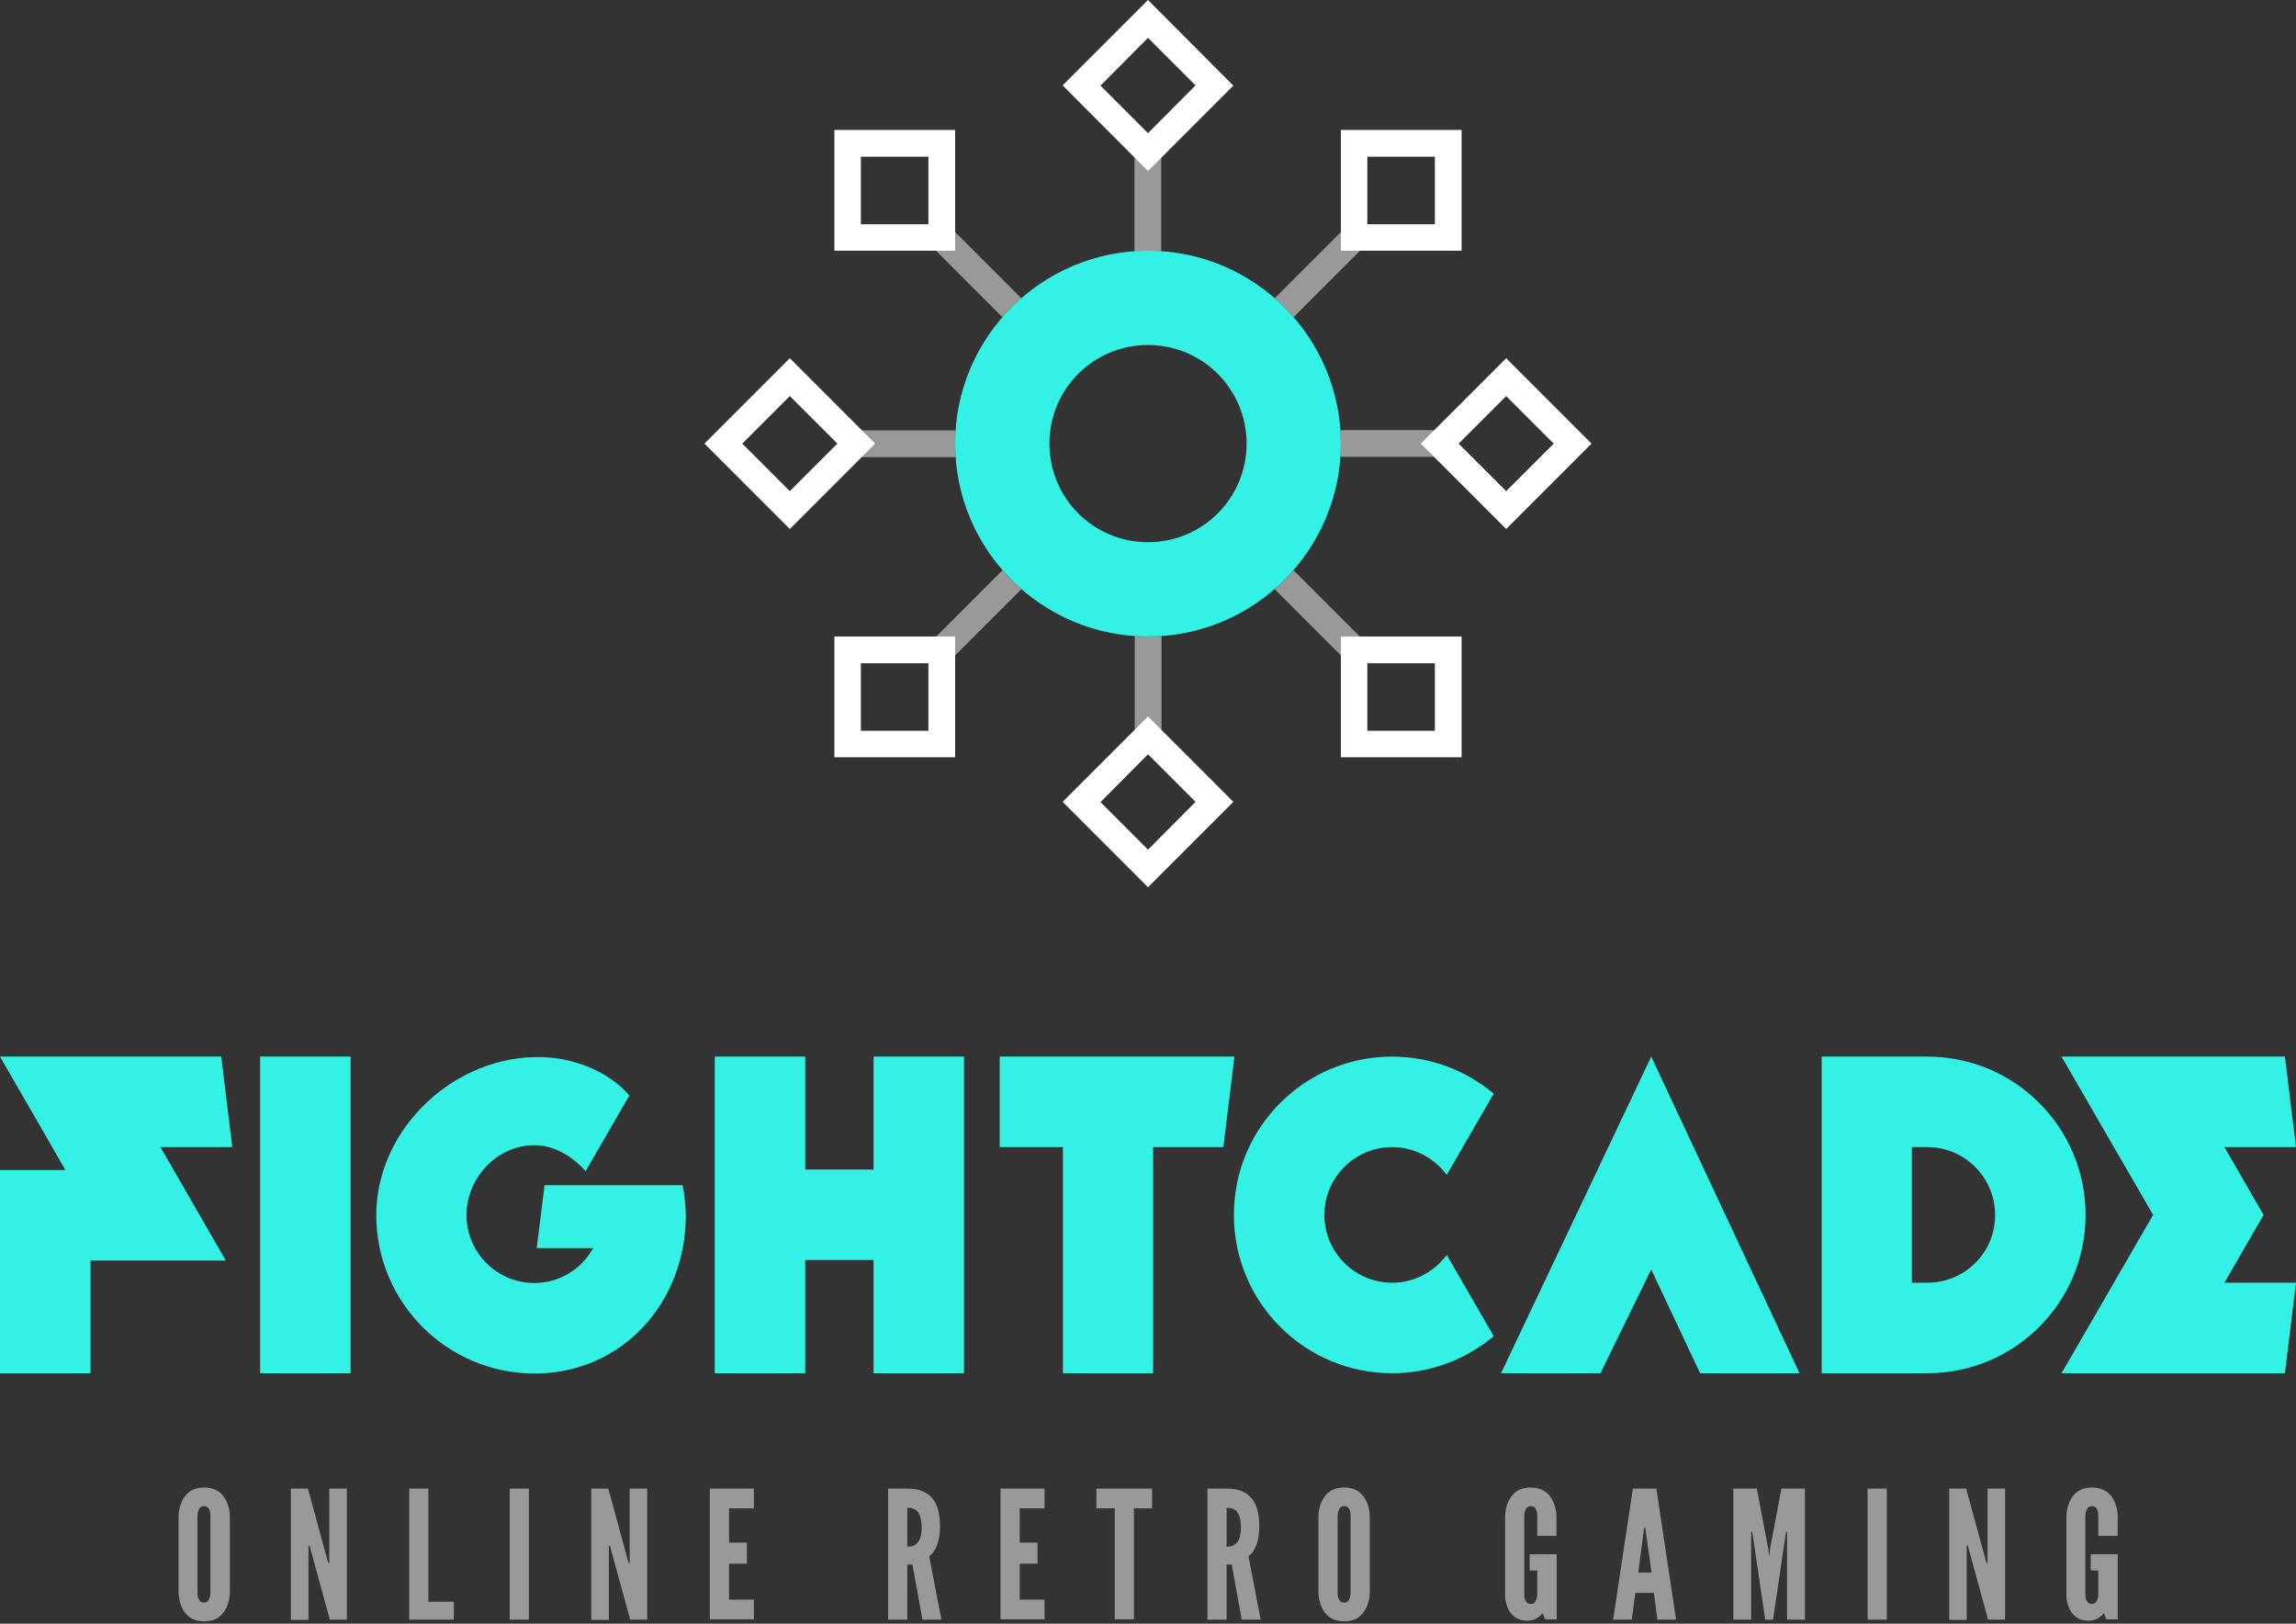 <svg xmlns="http://www.w3.org/2000/svg" width="850" height="601" viewBox="0 0 850 601">
    <rect x="0" y="0" width="850" height="601" fill="#333333" stroke="none"/>
    <path fill="#33F1E5" d="M666.2 508.3h-36.8l-18.1-38.4-18.8 38.4h-36.8l55.6-117.2 54.9 117.2zM838 449.7l-14.5-25.1H850l-4.1-33.5h-82.7l33.9 58.6-33.9 58.6h82.7l4.1-33.5h-26.5zM86 424.6l-4.1-33.5H0l18.7 32.4 5.5 9.6H0v75.2h33.5v-41.7h50.1l-24.2-42zM96.3 391.1h33.5v117.2H96.3zM323.4 391.1v41.8h-25.3v-41.8h-33.5v117.2h33.5v-41.9h25.3v41.9h33.5V391.1zM252.7 438.7h-51.1l-2.9 23.3h20.9c-4.3 7.7-12.4 12.9-21.8 12.9-13.8 0-25.1-11.3-25.1-25.1s11.3-25.9 25.1-25.9c7.6 0 14.3 4.3 19 9.6l16.2-28c-6.8-8.1-19.3-13.8-32-14.2-32.3-1.1-61.7 26.2-61.7 58.5s26.2 58.6 58.6 58.6 56-26.2 56-58.6c-.1-3.9-.5-7.6-1.2-11.1zM457 391.1h-86.9v33.5h23.4v83.7h33.4v-83.7h26zM535.6 464.5c-4.6 6.2-11.9 10.3-20.2 10.3-13.9 0-25.1-11.3-25.1-25.1 0-13.9 11.3-25.1 25.1-25.1 8.3 0 15.6 4.1 20.2 10.3l17.4-30.1c-10.2-8.5-23.3-13.7-37.6-13.7-32.4 0-58.6 26.2-58.6 58.6s26.2 58.6 58.6 58.6c14.3 0 27.4-5.2 37.6-13.7l-17.4-30.1z"/>
    <path fill="#33F1E5" d="M713.5 391.1h-39.1v117.2h39.1c32.4 0 58.6-26.2 58.6-58.6 0-32.4-26.2-58.6-58.6-58.6zm0 83.7h-5.7v-50.2h5.7c13.9 0 25.1 11.3 25.1 25.1.1 13.9-11.2 25.1-25.1 25.1z"/>
    <g>
        <g opacity=".5" fill="#FFF">
            <path d="M378.1 110.4l-24.5-24.5-7 7 24.5 24.5c2.2-2.5 4.6-4.8 7-7zM353.6 164.2c0-1.7.1-3.3.2-4.9h-34.7v9.9h34.7c-.1-1.7-.2-3.3-.2-5zM425 92.8c1.7 0 3.3.1 4.9.2V58.3H420V93c1.7-.1 3.3-.2 5-.2zM478.9 117.4l24.5-24.5-7-7-24.5 24.5c2.4 2.2 4.8 4.5 7 7zM471.9 218.1l24.5 24.5 7-7-24.5-24.5c-2.2 2.5-4.6 4.8-7 7zM496.2 159.3c.1 1.6.2 3.3.2 4.9 0 1.7-.1 3.3-.2 4.9h34.7v-9.9h-34.7zM425 235.6c-1.7 0-3.3-.1-4.9-.2v34.7h9.9v-34.7c-1.7.2-3.3.2-5 .2zM371.1 211.1l-24.5 24.5 7 7 24.5-24.5c-2.4-2.2-4.8-4.5-7-7z"/>
        </g>
        <path fill="#33F1E5" d="M425 92.8c-39.4 0-71.4 32-71.4 71.4s32 71.4 71.4 71.4 71.4-32 71.4-71.4-32-71.4-71.4-71.4zm0 107.9c-20.2 0-36.5-16.3-36.5-36.5s16.3-36.5 36.5-36.5 36.5 16.3 36.5 36.5-16.3 36.5-36.5 36.5z"/>
        <g fill="#FFF">
            <path d="M343.7 58v25h-25V58h25m9.9-9.9h-44.7v44.7h44.7V48.1zM343.7 245.5v25h-25v-25h25m9.9-9.9h-44.7v44.7h44.7v-44.7zM531.2 58v25h-25V58h25m9.9-9.9h-44.7v44.7h44.7V48.1zM531.2 245.5v25h-25v-25h25m9.9-9.9h-44.7v44.7h44.7v-44.7zM425 14l17.6 17.6L425 49.3l-17.6-17.6L425 14m0-14l-31.6 31.6L425 63.3l31.6-31.6L425 0zM292.4 146.6l17.6 17.6-17.6 17.6-17.6-17.6 17.6-17.6m0-14l-31.6 31.6 31.6 31.6 31.6-31.6-31.6-31.6zM557.6 146.6l17.6 17.6-17.6 17.6-17.6-17.6 17.6-17.6m0-14L526 164.2l31.6 31.6 31.6-31.6-31.6-31.6zM425 279.2l17.6 17.6-17.6 17.7-17.6-17.6 17.6-17.7m0-14l-31.6 31.6 31.6 31.6 31.6-31.6-31.6-31.6z"/>
        </g>
    </g>
    <g opacity=".5" fill="#FFF">
        <path d="M85.1 589.6c-.1 2-.5 3.8-1.2 5.3-.6 1.3-1.5 2.6-2.8 3.6-1.3 1.1-3.1 1.6-5.5 1.6s-4.2-.6-5.5-1.6c-1.3-1-2.2-2.2-2.8-3.6-.7-1.5-1.1-3.3-1.2-5.3V561c.1-1.9.5-3.7 1.2-5.2.6-1.3 1.5-2.6 2.8-3.6 1.3-1 3.2-1.6 5.5-1.6 2.4 0 4.2.7 5.5 1.6 1.3 1 2.2 2.3 2.8 3.6.7 1.5 1.1 3.3 1.2 5.2v28.6zM77.9 561c0-1.3-.3-2.2-.9-3-.3-.3-.9-.5-1.5-.5-1.3 0-1.8.9-2.1 1.8-.2.5-.3 1.1-.3 1.8v28.6c0 1.4.3 2.3 1 3 .3.3.8.5 1.4.5 1.3 0 1.8-.8 2.1-1.8.2-.5.3-1.1.3-1.8V561zM115.2 574.3l-.6-2.2h-.4v27.5h-6.5V551h6.3l6.9 25.3.6 2.2h.4V551h6.5v48.5h-6.3l-6.9-25.2zM151.5 551h7.1v41.9h9.4v6.6h-16.5V551zM188.7 551h7.1v48.5h-7.1V551zM226.4 574.3l-.6-2.2h-.4v27.5h-6.5V551h6.3l6.9 25.3.6 2.2h.4V551h6.5v48.5h-6.3l-6.9-25.2zM262.8 551h16.3v7.3h-9.2V571h6.6v7.8h-6.6v13.3h9.2v7.3h-16.3V551zM341.5 599.5l-3.7-20.4h-1.9v20.4h-7.1V551h7.1c8.5 0 12.1 4.8 12.1 14 0 4.8-1.3 9.2-4 11l4.5 23.5h-7zm-5.6-27c1 0 2.3-.1 3.4-1.1 1.1-.9 1.9-2.7 1.9-6.1 0-3.4-.9-5.3-1.9-6.2-1.1-.9-2.4-1-3.4-1v14.4zM370.4 551h16.3v7.3h-9.2V571h6.6v7.8h-6.6v13.3h9.2v7.3h-16.3V551zM405.9 558.4V551h20.6v7.3h-6.7v41.1h-7.1v-41.1h-6.8zM459.7 599.5l-3.7-20.4h-1.9v20.4H447V551h7.1c8.5 0 12.1 4.8 12.1 14 0 4.8-1.3 9.2-4 11l4.5 23.5h-7zm-5.6-27c1 0 2.3-.1 3.4-1.1 1.1-.9 1.9-2.7 1.9-6.1 0-3.4-.9-5.3-1.9-6.2-1.1-.9-2.4-1-3.4-1v14.4zM507.1 589.6c-.1 2-.5 3.8-1.2 5.3-.6 1.3-1.5 2.6-2.8 3.6-1.3 1.1-3.1 1.6-5.5 1.6s-4.2-.6-5.5-1.6c-1.3-1-2.2-2.2-2.8-3.6-.7-1.5-1.1-3.3-1.2-5.3V561c.1-1.9.5-3.7 1.2-5.2.6-1.3 1.5-2.6 2.8-3.6s3.2-1.6 5.5-1.6c2.4 0 4.2.7 5.5 1.6 1.3 1 2.2 2.3 2.8 3.6.7 1.5 1.1 3.3 1.2 5.2v28.6zM500 561c0-1.3-.3-2.2-.9-3-.3-.3-.9-.5-1.5-.5-1.3 0-1.8.9-2.1 1.8-.2.5-.3 1.1-.3 1.8v28.6c0 1.4.3 2.3 1 3 .3.3.8.5 1.4.5 1.3 0 1.8-.8 2.1-1.8.2-.5.3-1.1.3-1.8V561zM569.1 568.5V561c0-1.3-.3-2.2-.9-3-.3-.3-.9-.5-1.5-.5-1.3 0-1.8.9-2.1 1.8-.2.5-.3 1.1-.3 1.8v29.1c0 1.4.3 2.3 1 3 .3.3.8.5 1.4.5 1.3 0 1.8-.8 2.1-1.8.2-.5.3-1.1.3-1.8v-8.8h-2.8v-6h10v24.1H572l-.9-2.3c-1.3 1.6-3.2 2.8-5.5 2.8s-3.9-.6-5.1-1.6c-1.2-1-2-2.2-2.5-3.6-.6-1.5-.9-3.3-.8-5.3V561c.1-1.9.5-3.7 1.2-5.2.6-1.3 1.5-2.6 2.8-3.6s3.2-1.6 5.5-1.6c2.4 0 4.2.7 5.5 1.6 1.3 1 2.2 2.3 2.8 3.6.7 1.5 1.1 3.3 1.2 5.2v7.5h-7.1zM597.2 599.5l7.3-48.5h8.7l7.3 48.5h-6.9l-1.3-9.9h-6.9l-1.3 9.9h-6.9zm12.1-32.7l-.2-1.3h-.4l-.2 1.3-2 15.3h4.9l-2.1-15.3zM653.5 599.5L649 569l-.3-2h-.4v32.5h-6.6V551h8.7l4.2 22.2.3 2.6h.1l.3-2.6 4.2-22.2h8.7v48.5h-6.6V567h-.4l-.3 2-4.5 30.5h-2.9zM691.4 551h7.1v48.5h-7.1V551zM729.1 574.3l-.6-2.2h-.4v27.5h-6.5V551h6.3l6.9 25.3.6 2.2h.4V551h6.5v48.5H736l-6.9-25.2zM776.8 568.5V561c0-1.3-.3-2.2-.9-3-.3-.3-.9-.5-1.5-.5-1.3 0-1.8.9-2.1 1.8-.2.5-.3 1.1-.3 1.8v29.1c0 1.4.3 2.3 1 3 .3.3.8.5 1.4.5 1.3 0 1.8-.8 2.1-1.8.2-.5.3-1.1.3-1.8v-8.8H774v-6h10v24.1h-4.2l-.9-2.3c-1.3 1.6-3.2 2.8-5.5 2.8s-3.9-.6-5.1-1.6c-1.2-1-2-2.2-2.5-3.6-.6-1.5-.9-3.3-.8-5.3V561c.1-1.9.5-3.7 1.2-5.2.6-1.3 1.5-2.6 2.8-3.6s3.2-1.6 5.5-1.6c2.4 0 4.2.7 5.5 1.6s2.2 2.3 2.8 3.6c.7 1.5 1.1 3.3 1.2 5.2v7.5h-7.2z"/>
    </g>
</svg>
